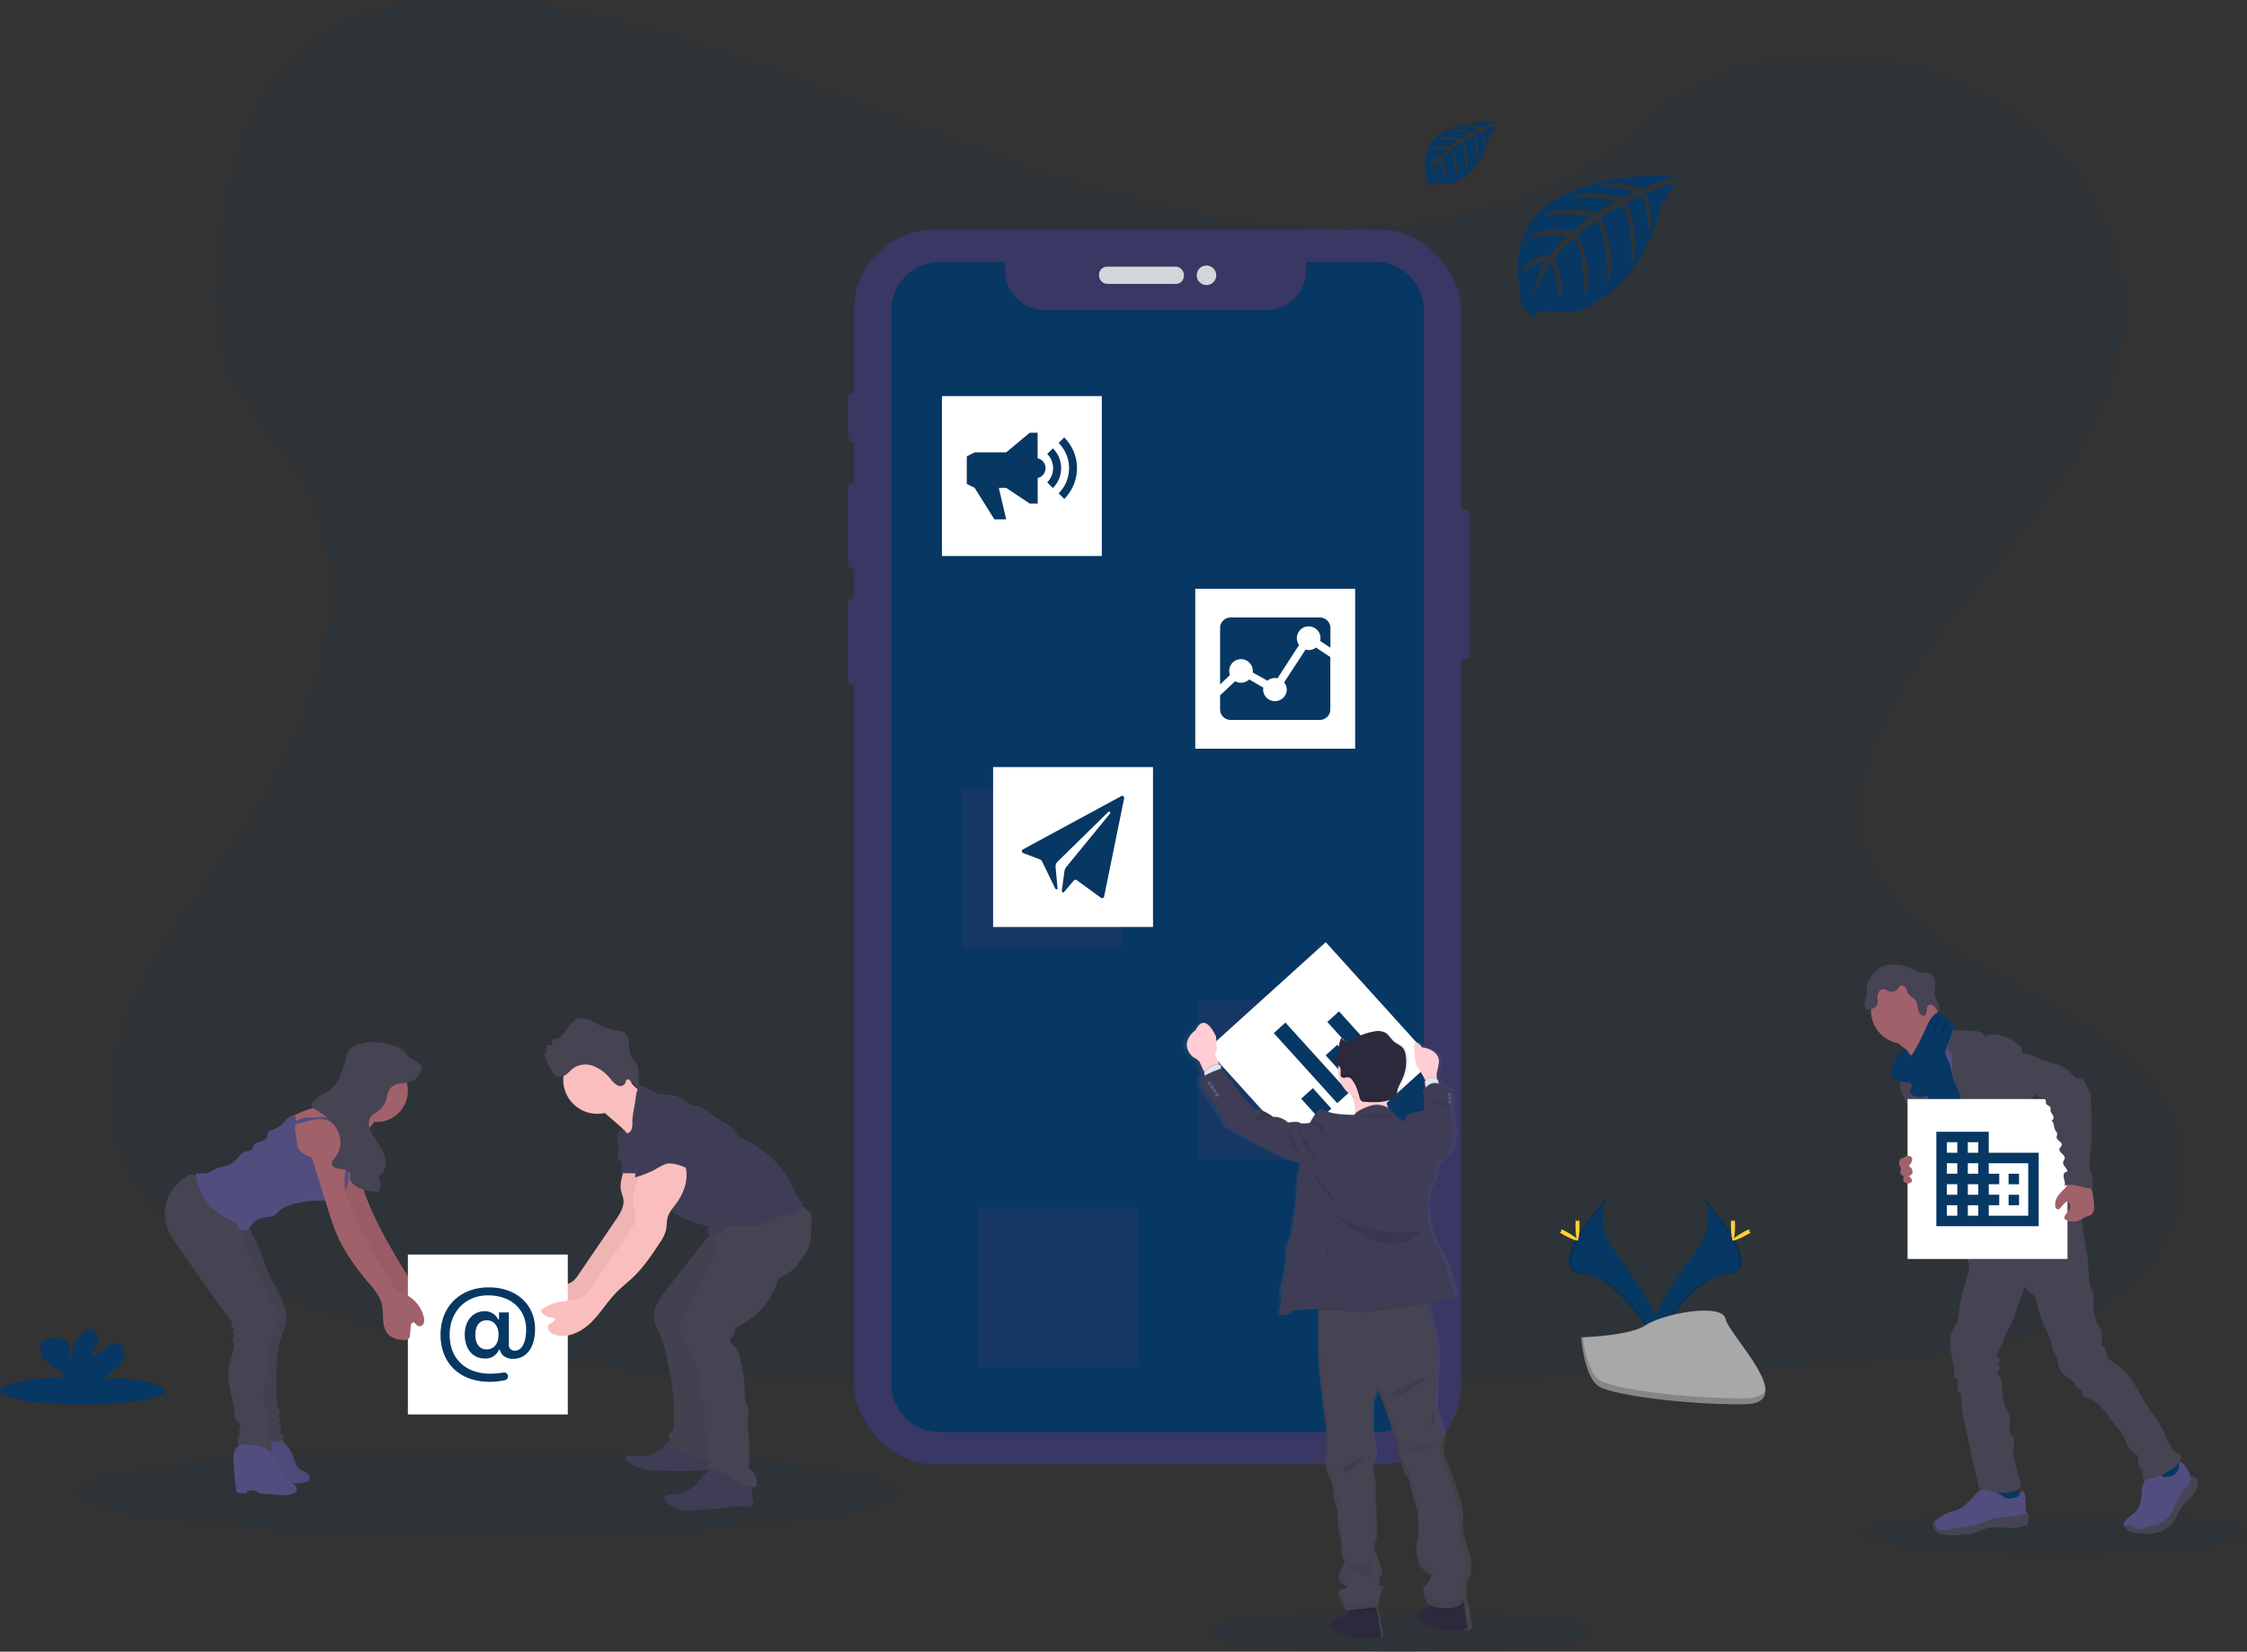 <svg height="805.97" width="1096.46" xmlns="http://www.w3.org/2000/svg"><rect width="100%" height="100%" fill="#333333" stroke="none"/><linearGradient id="a" gradientUnits="userSpaceOnUse" x1="699.46" x2="699.46" y1="846.78" y2="546.12"><stop offset="0" stop-color="gray" stop-opacity=".25"/><stop offset=".54" stop-color="gray" stop-opacity=".12"/><stop offset="1" stop-color="gray" stop-opacity=".1"/></linearGradient><path d="M641.82 111.4c-64.72-2.25-126.36-23.14-185.22-46S339.44 17.21 276.23 5.1c-40.59-7.79-87.06-8.89-119.8 12.88-31.5 21-41.68 57.15-47.15 90.72-4.12 25.27-6.54 51.85 4.74 75.5 7.84 16.42 21.74 30.22 31.36 46 33.47 54.72 9.81 122.2-26.45 175.63-17 25.06-36.75 49-49.88 75.66s-19.2 57.25-7.71 84.46c11.38 27 38.51 47.24 67.9 61.5 59.69 28.94 130 37.23 198.61 41.92 151.83 10.39 304.46 5.89 456.69 1.39 56.34-1.67 112.92-3.36 168.34-12.07 30.78-4.84 62.55-12.52 84.89-31 28.37-23.53 35.4-63.38 16.39-92.88-31.88-49.49-120-61.79-142.31-114.9-12.26-29.23.33-61.8 18.16-88.91 38.24-58.17 102.33-109.19 105.7-175.68 2.32-45.66-28.49-91.39-76.13-113-49.93-22.65-119.18-19.8-156 17.69-37.95 38.52-104.61 53.37-161.76 51.39z" fill="#073763" opacity=".1"/><g opacity=".9"><g fill="#3a3768"><rect height="73.02" rx="2.29" width="8.86" x="708.33" y="248.78"/><rect height="24.04" rx="2.29" width="4.97" x="413.89" y="191.58"/><rect height="41.84" rx="2.29" width="5.6" x="413.71" y="235.59"/><rect height="42.2" rx="2.29" width="5.33" x="413.8" y="292.07"/><rect height="602.39" rx="38.99" width="296.4" x="416.71" y="112.14"/></g><rect fill="#e6e8ec" height="8.4" rx="3.87" width="41.39" x="536.31" y="130.12"/><circle cx="588.73" cy="134.33" fill="#e6e8ec" r="4.77"/></g><ellipse cx="238.04" cy="728.39" fill="#073763" opacity=".1" rx="199.97" ry="20.38"/><ellipse cx="682.68" cy="796.42" fill="#073763" opacity=".1" rx="93.68" ry="9.55"/><ellipse cx="1002.78" cy="748.3" fill="#073763" opacity=".1" rx="93.68" ry="9.55"/><path d="M671.23 127.82h-33.9v4.09a19.38 19.38 0 01-19.38 19.38H509.77a19.38 19.38 0 01-19.38-19.38v-4.09h-31.84a23.53 23.53 0 00-23.53 23.54v523.93a23.53 23.53 0 0023.53 23.54h212.68a23.54 23.54 0 0023.54-23.54V151.36a23.54 23.54 0 00-23.54-23.54zm144.49-42.11s-84.2-5.08-74.27 53.92c0 0-2 10.43 7.48 15.16 0 0 .15-4.37 8.63-2.89a38.44 38.44 0 009.15.44 19 19 0 0011.19-4.61s23.66-9.78 32.87-48.46c0 0 6.81-8.44 6.54-10.61l-14.21 6.07s4.85 10.25 1 18.77c0 0-.46-18.4-3.19-18-.56.08-7.39 3.55-7.39 3.55s8.36 17.85 2 30.83c0 0 2.39-22-4.66-29.54l-10 5.84s9.76 18.44 3.15 33.49c0 0 1.69-23.08-5.25-32.07l-9.06 7.07s9.17 18.17 3.58 30.65c0 0-.74-26.86-5.55-28.89 0 0-7.93 7-9.14 9.86 0 0 6.28 13.2 2.39 20.16 0 0-2.39-17.9-4.35-18 0 0-7.9 11.86-8.72 20 0 0 .34-12.09 6.8-21.12 0 0-7.63 1.31-12.09 6.26 0 0 1.23-8.38 14-9.12 0 0 6.53-9 8.28-9.54 0 0-12.75-1.07-20.48 2.36 0 0 6.8-7.91 22.82-4.31l8.94-7.31s-16.78-2.29-23.9.24c0 0 8.2-7 26.32-1.9l9.74-5.82s-14.31-3.09-22.84-2c0 0 9-4.85 25.69.41l7-3.13s-10.49-2.06-13.56-2.39-3.23-1.17-3.23-1.17a36.35 36.35 0 0119.83 2.26s14.74-5.53 14.49-6.46zm-86.36-26.24s-38-2.29-33.56 24.37c0 0-.89 4.71 3.38 6.85 0 0 .07-2 3.9-1.31a17.51 17.51 0 004.13.2 8.62 8.62 0 005.06-2.08s10.69-4.42 14.85-21.9c0 0 3.08-3.81 3-4.79l-6.42 2.74s2.19 4.63.46 8.48c0 0-.2-8.31-1.44-8.12-.25 0-3.33 1.61-3.33 1.61s3.77 8.06.92 13.93c0 0 1.08-9.94-2.1-13.35l-4.52 2.64s4.41 8.33 1.42 15.13c0 0 .77-10.43-2.37-14.49l-4.1 3.2s4.15 8.21 1.62 13.85c0 0-.33-12.14-2.5-13.06 0 0-3.59 3.16-4.13 4.46 0 0 2.83 6 1.07 9.11 0 0-1.08-8.09-2-8.13 0 0-3.57 5.36-3.94 9a19.46 19.46 0 013.07-9.54 10.71 10.71 0 00-5.46 2.83s.55-3.79 6.34-4.12c0 0 2.95-4.07 3.74-4.32 0 0-5.76-.48-9.25 1.07 0 0 3.07-3.57 10.31-2l4-3.3s-7.58-1-10.8.11c0 0 3.71-3.16 11.89-.86l4.4-2.63s-6.46-1.39-10.31-.89c0 0 4.06-2.19 11.6.18l3.15-1.41s-4.73-.93-6.12-1.08-1.46-.53-1.46-.53a16.36 16.36 0 018.89 1s6.72-2.43 6.61-2.85z" fill="#073763"/><ellipse cx="40.21" cy="678.57" fill="#073763" rx="40.21" ry="6.8"/><path d="M56.83 667.44a11.63 11.63 0 003.84-5.78c.49-2.3-.49-5-2.68-5.89-2.46-.95-5.09.76-7.08 2.48s-4.28 3.69-6.89 3.32a10.47 10.47 0 003.21-9.81 4 4 0 00-.9-2c-1.36-1.46-3.84-.83-5.48.32-5.2 3.66-6.65 10.72-6.67 17.08-.53-2.3-.09-4.69-.1-7s-.66-5-2.64-6.22a8 8 0 00-4-.95c-2.34-.08-4.94.15-6.54 1.86-2 2.12-1.47 5.69.26 8s4.35 3.8 6.76 5.42a14.92 14.92 0 014.84 4.61 4.41 4.41 0 01.36.82h14.65a40.77 40.77 0 009.06-6.26zm773.74-83.92s8.65 11.32-4 28.4-23.07 31.5-18.85 42.15c0 0 19.08-31.72 34.61-32.17s5.32-19.3-11.76-38.38z" fill="#073763"/><path d="M830.57 583.52a14.25 14.25 0 011.77 3.55c15.15 17.8 23.22 34.42 8.65 34.83-13.56.39-29.84 24.65-33.73 30.77a11.46 11.46 0 00.46 1.4s19.08-31.72 34.61-32.17 5.32-19.3-11.76-38.38z" opacity=".1"/><path d="M846.65 597.98c0 4-.45 7.21-1 7.21s-1-3.23-1-7.21.56-2.1 1.11-2.1.89-1.9.89 2.1z" fill="#ffd037"/><path d="M852.17 602.7c-3.5 1.9-6.54 3.06-6.81 2.57s2.36-2.42 5.86-4.33 2.11-.51 2.38 0 2.07-.15-1.43 1.76z" fill="#ffd037"/><path d="M784.87 583.52s-8.65 11.32 4 28.4 23.07 31.5 18.86 42.15c0 0-19.08-31.72-34.61-32.17s-5.33-19.3 11.75-38.38z" fill="#073763"/><path d="M784.87 583.52a13.85 13.85 0 00-1.77 3.55c-15.15 17.8-23.22 34.42-8.66 34.83 13.57.39 29.84 24.65 33.74 30.77a13.48 13.48 0 01-.46 1.4s-19.08-31.72-34.61-32.17-5.32-19.3 11.76-38.38z" opacity=".1"/><path d="M768.78 597.98c0 4 .45 7.21 1 7.21s1-3.23 1-7.21-.56-2.1-1.11-2.1-.89-1.9-.89 2.1z" fill="#ffd037"/><path d="M763.23 602.7c3.49 1.9 6.54 3.06 6.8 2.57s-2.35-2.42-5.85-4.33-2.12-.51-2.38 0-2.03-.15 1.43 1.76z" fill="#ffd037"/><path d="M771.54 652.59s24.19-.75 31.48-5.94 37.21-11.39 39-3.06 36.35 41.41 9 41.63-63.46-4.26-70.73-8.69-8.75-23.94-8.75-23.94z" fill="#a8a8a8"/><path d="M851.57 682.32c-27.31.22-63.46-4.26-70.73-8.69-5.55-3.37-7.75-15.48-8.49-21.07h-.81s1.53 19.51 8.81 23.94 43.42 8.91 70.73 8.69c7.88-.07 10.61-2.87 10.46-7-1.1 2.51-4.1 4.08-9.97 4.13z" opacity=".2"/><path d="M584.53 487.87h78.03v78.03h-78.03zm-115-103h78.03v78.03h-78.03zm7.5 204.24h78.03v78.03h-78.03z" fill="#3a3768" opacity=".3"/><path d="M459.62 193.28h78.03v78.03h-78.03z" fill="#fff"/><path d="M513.78 218.77l-2.77 2.76a9.77 9.77 0 010 13.83l2.77 2.78a13.7 13.7 0 000-19.37z" fill="#073763"/><path d="M519.32 213.44l-2.73 2.73a17.38 17.38 0 010 24.56l2.73 2.73a21.22 21.22 0 000-30zm-13 10.22v-12.5h-3.85l-11.52 9.6h-15.36l-3.84 1.92v13.45l3.84 1.92 9.64 15.37h5.76l-3.6-15.37h3.6l11.52 7.69h3.85v-12.5a4.91 4.91 0 000-9.58z" fill="#073763"/><path d="M589.06 512.091l57.86-52.354 52.354 57.86-57.86 52.354z" fill="#fff"/><path d="M621.57 504.12l5.66-5.14 31 34.17-5.7 5.16zm13.37 32l5.7-5.15 9 10-5.7 5.15zm11.94-21.16l5.7-5.16 14.17 15.67-5.69 5.15zm.81-16.28l5.7-5.16 21.91 24.21-5.7 5.16z" fill="#073763"/><path d="M583.24 287.31h78.03v78.03h-78.03z" fill="#fff"/><path d="M637.07 316.98l-10.47 16a5.7 5.7 0 011.3 3.64 5.77 5.77 0 01-11.53 0 6.36 6.36 0 01.1-1.07l-6.92-4a5.79 5.79 0 01-6.83.86l-7.36 6.89v6.87a5.14 5.14 0 005.13 5.13h43.54a5.15 5.15 0 005.13-5.13v-25.52l-7-4.67a5.7 5.7 0 01-3.53 1.22 5.87 5.87 0 01-1.52-.21z" fill="#073763"/><path d="M605.56 321.64a5.76 5.76 0 015.77 5.76c0 .25 0 .51-.05.75l7.22 4a5.67 5.67 0 013.65-1.3 5.54 5.54 0 011.24.14l10.5-16.26a5.76 5.76 0 1110.46-3.34 6 6 0 01-.16 1.36l5 3.31v-9.62a5.14 5.14 0 00-5.13-5.12h-43.57a5.13 5.13 0 00-5.13 5.12v27.54l4.8-4.6a5.82 5.82 0 01-.36-2 5.76 5.76 0 015.76-5.74z" fill="#073763"/><path d="M484.6 374.31h78.03v78.03H484.6z" fill="#fff"/><path d="M547.16 388.47l-48 26a1 1 0 00.07 1.79l8.19 3.09a2 2 0 011.08 1l6.36 13.1c.12.58 1.19.74 1.2.15l-1-10.83a3.85 3.85 0 01.88-2.19l24.88-24.38a.62.62 0 01.55-.16.57.57 0 01.31.91l-21.45 26.22a4.79 4.79 0 00-.84 2.16l-1.28 9.35c.1.82.74 1.13 1.26.4l4.62-5.43a1 1 0 011.36-.22l11.91 8.68a1 1 0 001.51-.59l9.77-48a1 1 0 00-1.4-1.08zm424.68 344.12c4.54.59 9.25 1 13.6-.46.67-.21 1.44-.67 1.35-1.36a1.6 1.6 0 00-.31-.66 42.41 42.41 0 01-4.13-7.83.64.64 0 00-.25-.35.61.61 0 00-.44 0c-2 .52-3.74 1.82-5.74 2.37a8.2 8.2 0 01-3.12.24c-.9-.1-2.14-.85-2.95-.76.5 2.97 1.64 5.78 1.99 8.81zm85.93-7.61c3-2 6.1-4.22 7.87-7.39a1.21 1.21 0 00.21-.63 1.3 1.3 0 00-.25-.62 25.62 25.62 0 00-6.39-6.9 18.89 18.89 0 00-3.57 3.29c-.75.79-2.83 2.09-2.85 3.27 0 .71.79 1.48 1.16 2 .5.74 1 1.5 1.43 2.26.23.46 2.61 4.6 2.39 4.72z" fill="#073763"/><path d="M989.64 741.77a3 3 0 01-.54 2 2.67 2.67 0 01-1.15.67c-6.36 2.27-13.68-.57-20 1.68-1.31.46-2.54 1.12-3.85 1.56a20.85 20.85 0 01-4.77.85c-2.25.22-4.5.35-6.75.41a16.33 16.33 0 01-5.08-.44 6.15 6.15 0 01-3.9-3.09 3 3 0 01-.19-2.2 2.49 2.49 0 01.41-.71 6.09 6.09 0 011.5-1.21l2.34-1.51a15.63 15.63 0 013.54-1.88c.92-.3 1.91-.43 2.84-.7 3.29-1 5.79-3.57 8.12-6.07l3.18-3.39a3.11 3.11 0 011.1-.88 3 3 0 011.36-.14 18.37 18.37 0 018.67 2.92 12.51 12.51 0 002.14 1.26 7.64 7.64 0 006-.75c.82-.43.64-.7 1-1.47s1.18-1.27 1.9-.56a2.09 2.09 0 01.45.86c.7 2.27.43 4.7.43 7.07a3.14 3.14 0 00.14 1.1 6.69 6.69 0 00.62 1 1.58 1.58 0 01.13.26 6.94 6.94 0 01.36 3.36z" fill="#514e7f"/><path d="M989.64 741.77a3 3 0 01-.54 2 2.67 2.67 0 01-1.15.67c-6.36 2.27-13.68-.57-20 1.68-1.31.46-2.54 1.12-3.85 1.56a20.85 20.85 0 01-4.77.85c-2.25.22-4.5.35-6.75.41a16.33 16.33 0 01-5.08-.44 6.15 6.15 0 01-3.9-3.09 3 3 0 01-.19-2.2 2.49 2.49 0 01.41-.71c.38.78.65 1.8.88 2.17a4.44 4.44 0 003 2.15 7.61 7.61 0 002.71-.35c5.76-1.43 11.88-1.45 17.4-3.61a41.57 41.57 0 015.7-2.19 45.28 45.28 0 016.16-.5c3.25-.26 6.39-1.24 9.6-1.75a6.94 6.94 0 01.37 3.35z" fill="#464353"/><path d="M1072.29 724.59c-.3 2.41-1.83 4.49-3.51 6.25a40.07 40.07 0 00-4.9 5.37c-1.66 2.52-2.39 5.63-4.53 7.76a12.27 12.27 0 01-2.72 2 18.8 18.8 0 01-3.53 1.62c-3.19 1-6.63.79-10 .55a8.89 8.89 0 01-3.16-.62 9.18 9.18 0 01-1.34-.81 6.36 6.36 0 01-2-2.07 2.08 2.08 0 01-.19-1.49 3.4 3.4 0 011-1.46 22.6 22.6 0 012.41-2.17 14.31 14.31 0 003.14-2.76 9 9 0 001.21-2.76 24.73 24.73 0 00.88-5.25 16.54 16.54 0 01.37-3.51c.51-1.8 1.85-3.43 1.69-5.3a1.36 1.36 0 01.07-.8 1.25 1.25 0 01.63-.39 11.4 11.4 0 013.28-.75 3.78 3.78 0 013 1.19c.47.56.77 1.34 1.46 1.59a2.42 2.42 0 001 0c1.68-.17 3.47-.38 4.76-1.47a6 6 0 002-4.37c0-.62-.28-1.27.67-1.4.73-.1 1.3.66 1.67 1.16a16.32 16.32 0 013.21 5.85 1.62 1.62 0 01.61-.12 2.61 2.61 0 012.18 1.12 4.32 4.32 0 01.64 3.04z" fill="#514e7f"/><path d="M1072.29 724.59c-.3 2.41-1.83 4.49-3.51 6.25a40.07 40.07 0 00-4.9 5.37c-1.66 2.52-2.39 5.63-4.53 7.76a12.27 12.27 0 01-2.72 2 18.8 18.8 0 01-3.53 1.62c-3.19 1-6.63.79-10 .55a8.89 8.89 0 01-3.16-.62 9.18 9.18 0 01-1.34-.81 6.36 6.36 0 01-2-2.07 4.87 4.87 0 012.06-.49c1.49.08 2.57 1.48 4 1.91 2 .61 4-.82 6.09-1.31 1.34-.31 2.76-.22 4.07-.65a10.05 10.05 0 003-1.82 15.23 15.23 0 003.21-3.1 19.76 19.76 0 001.89-3.76 53.71 53.71 0 013.81-7.29 4.84 4.84 0 01.78-1c.31-.29.7-.5 1-.76 1.37-1 1.94-2.77 2.42-4.41a7.38 7.38 0 01.54-1.47 2.61 2.61 0 012.18 1.12 4.32 4.32 0 01.64 2.98z" fill="#464353"/><path d="M928.63 510.98a14.52 14.52 0 014.08 4.77c1 1.88 6.49 16.48 6.17 18.57 1.8-1.82 8.94-2.12 10.73-3.93.76-.76 4.87-4.56 5.48-5.44s5.19-2.77 5.69-3.67c1.87-3.35-13.26-16-11.33-19.36a.82.82 0 00.16-.52.8.8 0 00-.25-.4 24.08 24.08 0 00-4.38-3 7 7 0 01-3.34-4 14.37 14.37 0 00-3.87 2.62q-4.15 3.55-8.18 7.28c-1.06 1-3.08 2.27-3.57 3.66s1.6 2.6 2.61 3.42z" fill="#a1616a"/><path d="M953.12 505.59a43.84 43.84 0 00-6.48 5.3c-1.88 1.85-3.66 4-4.13 6.61-.19 1-.16 2.06-.32 3.09-.67 4.48-4.56 7.77-6.27 12a20.52 20.52 0 00-1.1 4 47.15 47.15 0 00-.78 7.86c0 2.56 2.46 4.32 3.38 6.71a40.7 40.7 0 011.63 7.27 88.58 88.58 0 004.09 13.5c3.38 9.33 14.33 35.13 17.71 44.47 10.35-2.6 37.91-8.57 47.07-14 3.06-1.82-21.2-22.38-17.93-23.8a1.65 1.65 0 00.91-.69 1.58 1.58 0 000-1c-3.26-14.29-13.49-26-18.12-40-1.61-4.83-4.5-8.95-6.7-13.55-2-4.16-3.05-8.75-5.42-12.7a8.49 8.49 0 00-1.73-2.17 10.61 10.61 0 00-1.92-1.15c-1.31-.7-2.57-1.09-3.89-1.75z" fill="#514e7f"/><circle cx="929.18" cy="493.15" fill="#a1616a" r="16.2"/><path d="M945.66 500.76a5.43 5.43 0 016.09-.87 3 3 0 011.81 2.92l8 .12a16.74 16.74 0 013.81.35 5.54 5.54 0 013.18 2c.1.13.21.28.37.31a.64.64 0 00.37-.13 7.05 7.05 0 014-.72c4.34.28 8.36 2.46 11.76 5.17a3.81 3.81 0 011.4 1.71c.28.91 0 2.08.66 2.7 0 7.55 2.59 14.58 4.32 21.93.3 1.31 1.56 2.46 2.43 3.49a14 14 0 012.6 3.88c1.46 3.81-.56 8.28.87 12.11a19.5 19.5 0 002.76 4.35 11.21 11.21 0 012.35 5.62c.06.92-.06 1.84 0 2.77a16.88 16.88 0 00.66 3.64c.58 2.21 1.2 4.42 1.84 6.62 1 3.56 2.4 7.41 5.59 9.31-7.71 1.31-15.83 2.58-23.18-.09a12 12 0 01-2.89-1.45c-2.65-1.89-3.93-5.13-5.07-8.18-1.28-3.43-2.58-6.91-2.84-10.56a12.08 12.08 0 00-.48-3.45c-.75-2-2.73-3.19-4.55-4.29a21.89 21.89 0 01-5.47-4.26 8.5 8.5 0 01-2.22-6.4c.14-1.13.58-2.22.63-3.36a2.69 2.69 0 00-1.56-2.77c-5.61-1.7-8.29-8.34-9.54-14.07a44.89 44.89 0 01-.72-9l-.07-5.79a7.68 7.68 0 01-2.52-5.54 6.22 6.22 0 000-1.83 5.13 5.13 0 00-1.28-2 16.9 16.9 0 01-3.11-4.24zm-17.26 18.53c-.18 1.81.23 3.66-.18 5.44-.16.68-.43 1.33-.63 2a11.8 11.8 0 00.75 7.62 42.35 42.35 0 003.89 6.75 10.28 10.28 0 011.25 2.33 12.07 12.07 0 01.48 2.67 81.32 81.32 0 001.91 10.74c.76 3.08 1.75 6.19 3.78 8.63a2.62 2.62 0 001.56 1.06 2.82 2.82 0 001.33-.28l4.14-1.57a2.89 2.89 0 001-.52 2.51 2.51 0 00.58-1.62c.29-3.34-.71-6.65-1.82-9.81-3.36-9.54-7.82-18.73-10-28.6-.61-2.76-.93-7-2.94-9.15-.83-.9-.55-.52-1.54 0a12.54 12.54 0 00-1.45.77 4.75 4.75 0 00-2.11 3.54z" fill="#464353"/><path d="M940.88 537.39q1.65 8.73 3.37 17.47l16.08-4.22c.13-1.68-.77-3.24-1.39-4.81-1.47-3.68-1.5-7.77-2.69-11.55-.9-2.88-2.46-5.53-3.3-8.43-.49-1.68-.73-3.44-1.21-5.13a39.19 39.19 0 00-1.89-4.89 31.16 31.16 0 00-3.51-6.51c-2.06.77-4.25 1.66-5.42 3.51a7.46 7.46 0 00-1 3.46c-.28 3.62 1 7.25.59 10.83a32 32 0 00.37 10.27z" fill="#073763"/><path d="M960.6 614.98c.9 3.44-.41 7-1.47 10.42a80.92 80.92 0 00-3.28 15.69 13 13 0 01-.81 4 37.42 37.42 0 01-1.95 3.2c-1.62 2.86-1.58 6.36-1.23 9.63.23 2.16.58 4.31 1 6.44.53 2.59 1.18 5.31.42 7.84 1.27-.28 2.14 1.36 2.09 2.67s-.51 2.71.11 3.86c1.58.57 1.6 2.74 1.55 4.41a37.19 37.19 0 001.09 8.64q3.58 17.19 7.6 34.29c5.79 1.8 12.55 3.67 18.07 1.18a3.55 3.55 0 002.29-2.3 4.14 4.14 0 00-.22-1.77l-2.62-9.52a17.53 17.53 0 01-.94-7c.26-1.77 1-3.67.16-5.22-.3-.53-.76-1-1.1-1.46-1.38-2-.66-4.69-.54-7.13a5.58 5.58 0 00-.12-1.63 8.56 8.56 0 00-.77-1.79 27.33 27.33 0 01-3-13.6 3.34 3.34 0 00-.24-1.78 4.08 4.08 0 01-.44-.72 1.93 1.93 0 01.14-1.31 11.38 11.38 0 01-2.11-2 3 3 0 00.5-4.62 1.54 1.54 0 00.74-2.65c-.34-.24-.78-.34-1-.68-.37-.5-.07-1.21.23-1.75l1.6-2.89c1.19-2.14 1.46-4.79 2.74-6.88a51.62 51.62 0 004.22-9.63l4.56-12.7 3.1 2.69a9.71 9.71 0 012.55 2.91 12.28 12.28 0 01.82 3.48c1.14 6.9 5.49 12.88 7.1 19.69a13.27 13.27 0 001.46 4.4 9.52 9.52 0 01.84 1.26 6.64 6.64 0 01.35 2.09 9.74 9.74 0 004.11 7c1.52 1 3.45 1.77 4.25 3.43a6.77 6.77 0 00.7 1.46c.74.89 2.34 1 2.66 2.11.17.63-.16 1.37.2 1.92a1.75 1.75 0 00.75.56l4.47 2.24c5 2.49 7.52 8.2 11.21 12.39a25.73 25.73 0 013.35 4.44c1.59 2.84 2.33 6.41 5 8.24a7.77 7.77 0 011.94 1.44c.85 1.11.54 2.67.61 4.07s1.15 3.06 2.48 2.64a9.65 9.65 0 000 5.17 26.06 26.06 0 0015.8-6.4c1.3-1.14 2.56-2.59 2.57-4.31a1.67 1.67 0 00-.19-.86 2.34 2.34 0 00-1-.76c-4.17-2.26-5.43-7.5-7.52-11.76-1.85-3.75-4.57-7-6.88-10.48-5-7.5-8.34-16.57-15.85-21.53-1.65-1.09-3.57-2.06-4.39-3.86a30.79 30.79 0 01-.88-3.2 2.69 2.69 0 00-2.35-2 14.27 14.27 0 00.54-5 6.22 6.22 0 00-.25-2.15 10.16 10.16 0 00-1.1-2.12 20.55 20.55 0 01-2.83-11c.06-2 .41-4-.19-5.91-.3-1-.82-1.83-1.19-2.76a17.21 17.21 0 01-.86-5.15l-.41-6.59a31.55 31.55 0 00-.85-6.51c-1.39-5.11-2.72-26.52-7.43-28.93s-12.75 14.06-18 14.39a24 24 0 00-6.88 1.32c-3.51 1.32-6.46 3.78-9.33 6.19l-9.72 8.16a35.42 35.42 0 01-6.03 4.35zm-46.63-139.82a12.22 12.22 0 019.43-4.6 22 22 0 0110.42 2.62 13.43 13.43 0 003 1.25c1.72.35 3.62-.12 5.17.7 2.06 1.09 2.45 3.87 2.27 6.19s-.61 4.86.62 6.85a19 19 0 011.19 1.78 5.94 5.94 0 01-.11 3.81 30.6 30.6 0 01-2-2.51c-.72-.79-1.95-1.33-2.83-.74s-.88 1.68-.92 2.65-.3 2.14-1.22 2.46a2 2 0 01-2-.8c-1.57-1.92-.94-5-2.49-6.92-.89-1.1-2.36-1.63-3.18-2.78-.64-.9-.8-2.07-1.36-3s-1.87-1.69-2.75-1a3.74 3.74 0 00-.73 1 4.21 4.21 0 01-5 1.5 8.77 8.77 0 00-2.17-.93 2.67 2.67 0 00-2.47 1.34 5.32 5.32 0 00-.65 2.86c0 1.35.24 2.83-.54 3.93a4.06 4.06 0 01-1.16 1c-1.15.73-2.72 1.22-3.8.39a2.86 2.86 0 01-.85-2.66 21.88 21.88 0 01.81-2.81c.6-2.12-.18-4.51.48-6.51a20.49 20.49 0 012.84-5.07z" fill="#464353"/><path d="M922.65 523.49a2.5 2.5 0 00.15 1.49 2.42 2.42 0 00.81.78 16.78 16.78 0 007.64 2.47 2.3 2.3 0 011 .27 1.89 1.89 0 01.45 2.13 5.67 5.67 0 00-.48 2.26c.2 1.43 1.89 2.08 3.33 2.26a7.72 7.72 0 005.79-1.12 8.93 8.93 0 002.39-3.59c3.93-9 5.31-19 9.29-28a5.69 5.69 0 00.6-1.87 1.86 1.86 0 00-.74-1.73c-.74-.46-1.89-.2-2.39-.91-.25-.37-.22-.86-.44-1.24-.46-.82-1.66-.72-2.49-1.16-.64-.35-1.09-1-1.8-1.19a2.3 2.3 0 00-1.88.81c-2.33 2.18-3.56 5.27-4.86 8.19a97.27 97.27 0 01-7 12.91c.31-.48-1.48-4.13-2.18-4.27-1.22-.25-2.8 1.9-3.46 2.71a17.16 17.16 0 00-3.73 8.8z" fill="#073763"/><path d="M930.83 536.29h78.03v78.03h-78.03z" fill="#fff"/><path d="M970.45 562.49v-10.24h-25.58v46.1h49.95v-35.86zm-15.35 30.73h-5.11v-5.12h5.11zm0-10.24h-5.11v-5.12h5.11zm0-10.24h-5.11v-5.13h5.11zm0-10.25h-5.11v-5.13h5.11zm10.23 30.73h-5.1v-5.12h5.11zm0-10.24h-5.1v-5.12h5.11zm0-10.24h-5.1v-5.13h5.11zm0-10.25h-5.1v-5.13h5.11zm24.38 30.73h-19.26v-5.12h5.11v-5.12h-5.11v-5.12h5.11v-5.13h-5.11v-5.12h19.26zm-4.48-20.48h-5.11v5.13h5.11zm0 10.24h-5.11v5.13h5.11z" fill="#073763"/><path d="M1008.23 579.27a31.53 31.53 0 00-3.7 3.88 7.73 7.73 0 00-1.7 5 2.57 2.57 0 00.48 1.46 1.25 1.25 0 001.39.43 2 2 0 00.68-.61 32 32 0 012.3-2.5c.3-.29.68-.6 1.08-.49a1.14 1.14 0 01.47.31 3.18 3.18 0 011 1.51 3.58 3.58 0 01-1.06 2.91 7.54 7.54 0 00-1.79 2.65 1.13 1.13 0 000 .85 1.39 1.39 0 00.53.46 7.72 7.72 0 006.47.42c1.39-.55 2.59-1.51 4-2a9.61 9.61 0 001.77-.66 3.64 3.64 0 001.57-2.34 10 10 0 00.11-2.89 33 33 0 00-2.41-10.9 1.3 1.3 0 00-.39-.58 1.37 1.37 0 00-.66-.19c-1.75-.18-4.63-1.08-6.32-.43a4.32 4.32 0 00-1.49 1.33c-.39.35-2.33 1.92-2.33 2.38z" fill="#a1616a"/><path d="M1007.63 577.72c0-1.68-2.08-5.71 1.21-6 0-1.78-2.53-2.9-2.07-4.78.16-.64.67-1.15.75-1.79.21-1.83-3.09-2.82-2.55-4.58.2-.67.93-1.08 1.09-1.76.37-1.58-2.46-2.29-2.51-3.91 0-.55.3-1.07.28-1.61 0-.69-.6-1.21-.93-1.8-.85-1.53-.44-3.9-2-4.68 1 .08 1.39-1.45.95-2.39s-1.3-1.75-1.3-2.79a4.43 4.43 0 000-1.15c-.29-1-1.93-1.07-2.2-2.07a10.67 10.67 0 010-1.13c-.1-.78-.9-1.26-1.65-1.49a6.56 6.56 0 01-2.2-.78c-.48-.37-1-1-1.55-.65-.19.11-.29.33-.44.5-.61.71-1.78.4-2.56-.13-2.29-1.55-3.42-4.34-3.92-7.06s-.47-5.53-1.07-8.23a18.85 18.85 0 00-.73-2.46 12.73 12.73 0 01-1.16-2.46c-.12-1.57 3.14-.5 4.38-.34a19.44 19.44 0 013.56.67 37.65 37.65 0 013.63 1.59c5 2.19 10.92 2.46 14.9 6.13 1.31 1.21 2.41 2.79 4.1 3.33a20.93 20.93 0 012.3.6c1.89.89 2.18 3.39 3.21 5.2a11.11 11.11 0 01.85 1.5 5.91 5.91 0 01.27 1.92l.14 4.75c.23 8 .47 15.93-.38 23.84-.28 2.6-.67 5.29.09 7.8.2.68.49 1.33.66 2a13.62 13.62 0 01.26 2.47l.11 3.07a1 1 0 01-.15.71 1 1 0 01-.83.2c-4.29-.38-8.61-2.8-12.66-1.34" fill="#464353"/><path d="M927.89 565.19a1.32 1.32 0 00-.48.4 3.41 3.41 0 000 4.06 1.37 1.37 0 01.24.4 1.18 1.18 0 01-.12.68 2.25 2.25 0 00.31 2.52c.31.26.73.39.93.73.35.58-.14 1.32-.06 2 .1.89 1.15 1.33 2 1.44a2.13 2.13 0 001.95-.52 1.62 1.62 0 000-1.77 4.74 4.74 0 00-1.32-1.32 2 2 0 001.89-1.83 2.84 2.84 0 00-1.14-2.49c-.18-.15-.4-.3-.45-.54s.19-.57.41-.8c1-1 1.77-3.45-.11-4a4.63 4.63 0 00-2 .09c-.48.15-.48.44-.85.64s-.78.1-1.2.31z" fill="#a1616a"/><path d="M947.54 496.12a3.3 3.3 0 00-2.54 1.28 7.31 7.31 0 00-1.06 3.4 29.81 29.81 0 01-4 10.86m11.1-12.8a3.88 3.88 0 00-3.32 2 11.1 11.1 0 00-.84 3.39 18.42 18.42 0 01-3.33 7.11" opacity=".1"/><path d="M305.89 562.57c.58 6.32-4.19 12.44-2.8 18.62.3 1.32.87 2.57 1.08 3.9.57 3.67-1.62 7.15-3.71 10.22l-17.94 26.34a17.07 17.07 0 01-2.57 3.17c-3.44 3-8.58 2.73-13.09 3.64a22.45 22.45 0 00-8.76 3.88.57.57 0 00-.12.79 7.55 7.55 0 006.52 3.06c.47.62 0 1.53-.65 2-1 .67-2.29.84-2.48 2.48a2.68 2.68 0 00.33 1.64 5.07 5.07 0 003.14 2.18c6.21 1.9 12.93-1.43 17.57-6s8-10.27 12.56-14.9c2.53-2.55 5.4-4.75 8-7.23 5.2-4.94 9.23-11 13.13-17a18.87 18.87 0 002.84-5.78c.48-2.06.26-4.23.82-6.27.72-2.66 2.68-4.79 4.3-7 3.19-4.38 5.31-9.75 4.89-15.15s-3.76-10.74-8.86-12.57a7.93 7.93 0 00-5-.31c-2.09.65-3.63 2.38-5.06 4l-3.4 3.94a9.08 9.08 0 00-2 3 3.15 3.15 0 00.7 3.35" fill="#fbbebe"/><path d="M305.89 562.57c.58 6.32-4.19 12.44-2.8 18.62.3 1.32.87 2.57 1.08 3.9.57 3.67-1.62 7.15-3.71 10.22l-17.94 26.34a17.07 17.07 0 01-2.57 3.17c-3.44 3-8.58 2.73-13.09 3.64a22.45 22.45 0 00-8.76 3.88.57.57 0 00-.12.79 7.55 7.55 0 006.52 3.06c.47.62 0 1.53-.65 2-1 .67-2.29.84-2.48 2.48a2.68 2.68 0 00.33 1.64 5.07 5.07 0 003.14 2.18c6.21 1.9 12.93-1.43 17.57-6s8-10.27 12.56-14.9c2.53-2.55 5.4-4.75 8-7.23 5.2-4.94 9.23-11 13.13-17a18.87 18.87 0 002.84-5.78c.48-2.06.26-4.23.82-6.27.72-2.66 2.68-4.79 4.3-7 3.19-4.38 5.31-9.75 4.89-15.15s-3.76-10.74-8.86-12.57a7.93 7.93 0 00-5-.31c-2.09.65-3.63 2.38-5.06 4l-3.4 3.94a9.08 9.08 0 00-2 3 3.15 3.15 0 00.7 3.35" opacity=".05"/><path d="M169.23 589.42c1 3.16 2 6.32 3.21 9.4a79.54 79.54 0 008.31 15.16 109.23 109.23 0 006.87 9c3.06 3.61 6.48 7.24 7.56 11.85.63 2.66.42 5.45.68 8.17s1.15 5.61 3.35 7.24a12.45 12.45 0 005.52 1.82c1.38.22 3.11.29 3.83-.91a3.41 3.41 0 00.38-1.58l.34-4c.07-.86.37-2 1.23-2s1.3 1.11 2 1.62a2.17 2.17 0 003-1 5 5 0 00.08-3.5 16.62 16.62 0 00-8.53-10.57 25.64 25.64 0 01-4.16-2.17 14.15 14.15 0 01-3.27-4.12c-7.56-12.45-15.16-25-20.5-38.51a28.49 28.49 0 01-2.11-7.59 49 49 0 01.33-8 45.79 45.79 0 00-1.32-14.28 11.23 11.23 0 00-1.37-3.47c-2.19-3.34-7.36-3.83-10.62-1.53a10.94 10.94 0 00-4.22 7.72c-.24 2.69 1.32 5.5 2.11 8q3.67 11.62 7.3 23.25z" fill="#a1616a"/><path d="M169.23 589.42c1 3.16 2 6.32 3.21 9.4a79.54 79.54 0 008.31 15.16 109.23 109.23 0 006.87 9c3.06 3.61 6.48 7.24 7.56 11.85.63 2.66.42 5.45.68 8.17s1.15 5.61 3.35 7.24a12.45 12.45 0 005.52 1.82c1.38.22 3.11.29 3.83-.91a3.41 3.41 0 00.38-1.58l.34-4c.07-.86.37-2 1.23-2s1.3 1.11 2 1.62a2.17 2.17 0 003-1 5 5 0 00.08-3.5 16.62 16.62 0 00-8.53-10.57 25.64 25.64 0 01-4.16-2.17 14.15 14.15 0 01-3.27-4.12c-7.56-12.45-15.16-25-20.5-38.51a28.49 28.49 0 01-2.11-7.59 49 49 0 01.33-8 45.79 45.79 0 00-1.32-14.28 11.23 11.23 0 00-1.37-3.47c-2.19-3.34-7.36-3.83-10.62-1.53a10.94 10.94 0 00-4.22 7.72c-.24 2.69 1.32 5.5 2.11 8q3.67 11.62 7.3 23.25z" opacity=".05"/><path d="M320.98 708.16c-3.92 2.39-8.8 2.53-13.36 2-.73-.09-1.6-.15-2.07.42-.68.82.12 2 .95 2.7a19.88 19.88 0 009.18 3.77 62.62 62.62 0 009 .6c8.19.14 16.42.27 24.53-.91a3.25 3.25 0 001.34-.39 2.54 2.54 0 001-1.54 6.13 6.13 0 00-2.14-5.84 18 18 0 00-5.72-3.07l-7.12-2.77c-1.67-.65-4.36-2.38-6.17-2.24-3.36.22-6.59 5.61-9.42 7.27z" fill="#3f3d56"/><path d="M338.87 724.89a17.49 17.49 0 01-11.95 4.46c-1.12 0-2.68.21-2.68 1.33a1.76 1.76 0 00.32.93 11 11 0 006.18 4.84 22 22 0 007.46.47l7.3-.38c1.38-.07 2.77-.14 4.14-.31s2.86-.45 4.29-.67a57.22 57.22 0 0110.63-.5 3.09 3.09 0 002.62-.7c.65-.82.27-2 .06-3-.44-2.11 0-4.33-.41-6.46-.7-3.72-3.9-6.58-7.45-7.93-3.28-1.25-9.1-2.68-12.21-.6-3.34 2.21-5.35 5.85-8.3 8.52z" fill="#3f3d56"/><path d="M324.45 630.43c-3 3.95-6 8.51-5.3 13.39.4 2.63 1.87 4.95 2.95 7.39a52.09 52.09 0 013 10.38c1.11 5.17 2.22 10.35 2.91 15.59a97.36 97.36 0 01.65 17.9c-.09 1.44-.25 3-1.25 4-.4.4-.92.73-1.09 1.27a2.15 2.15 0 00.23 1.5 16.61 16.61 0 008.9 8.19 34.09 34.09 0 0012.1 2.26 3.4 3.4 0 001.62-.21 3.12 3.12 0 001.25-1.43c3-5.7 1.33-12.58 1.38-19 0-5.37 1.3-10.69 1.07-16.06-.19-4.3-1.34-8.5-1.76-12.79-.69-7 .6-14.1 1.89-21.05 1-5.32 2-10.65 3.25-15.92a30.36 30.36 0 013.44-9.24c1.4-2.21 3.3-4.06 4.9-6.14a27.87 27.87 0 005.48-20.37c-.1-.72-10.3 2.58-11.18 3a34.66 34.66 0 00-10 6.41c-2.36 2.24-4.21 5.24-6.28 7.76q-4.38 5.33-8.62 10.72-4.84 6.18-9.54 12.45z" fill="#464353"/><path d="M324.45 630.43c-3 3.95-6 8.51-5.3 13.39.4 2.63 1.87 4.95 2.95 7.39a52.09 52.09 0 013 10.38c1.11 5.17 2.22 10.35 2.91 15.59a97.36 97.36 0 01.65 17.9c-.09 1.44-.25 3-1.25 4-.4.4-.92.73-1.09 1.27a2.15 2.15 0 00.23 1.5 16.61 16.61 0 008.9 8.19 34.09 34.09 0 0012.1 2.26 3.4 3.4 0 001.62-.21 3.12 3.12 0 001.25-1.43c3-5.7 1.33-12.58 1.38-19 0-5.37 1.3-10.69 1.07-16.06-.19-4.3-1.34-8.5-1.76-12.79-.69-7 .6-14.1 1.89-21.05 1-5.32 2-10.65 3.25-15.92a30.36 30.36 0 013.44-9.24c1.4-2.21 3.3-4.06 4.9-6.14a27.87 27.87 0 005.48-20.37c-.1-.72-10.3 2.58-11.18 3a34.66 34.66 0 00-10 6.41c-2.36 2.24-4.21 5.24-6.28 7.76q-4.38 5.33-8.62 10.72-4.84 6.18-9.54 12.45z" opacity=".05"/><path d="M346.11 600.05c.64 3.06 3.61 5.4 3.69 8.53.07 2.5-1.71 4.6-3 6.75a45.27 45.27 0 00-3.06 6.94 105.82 105.82 0 01-9 17.87c-1.71 2.72-3.63 5.67-3.23 8.86a13.08 13.08 0 001.55 4.23l5.14 10.21a29.3 29.3 0 012.62 6.45c.45 1.94.49 4 .75 5.92.81 6.26 3.74 12.56 2 18.63-.15.52-.7 1.15-1.11.79 1.7 3.17 3.07 6.37 2.93 10-.06 1.89-.64 3.85.06 5.61a6.12 6.12 0 01.78 2.14c0 .51-.24 1-.29 1.51-.14 1.44 1.18 2.65 2.56 3.11s2.88.43 4.27.84c2.68.8 4.58 3.1 6.88 4.7a14.45 14.45 0 007.89 2.57 2 2 0 001.16-.23 1.9 1.9 0 00.65-1.41 7.84 7.84 0 00-2.83-6.81 3.15 3.15 0 01-1-1.1 2.67 2.67 0 01-.1-1.23 91.21 91.21 0 00-.3-16.85 26 26 0 01-.26-5.36 21.91 21.91 0 00.43-4.47 22.82 22.82 0 00-1.37-4.27c-.79-2.55-.57-5.29-.65-8a70.12 70.12 0 00-2.26-13.69 10.39 10.39 0 00-2.13-4.94c-1.07-1.12-2.8-2.18-2.39-3.67a4.24 4.24 0 011-1.46 5.86 5.86 0 001.23-4.47 2 2 0 002.3-1.08 36 36 0 0018.08-20.56 6.68 6.68 0 01.81-1.83c.77-1.08 2.12-1.55 3.31-2.15 3.74-1.88 6.32-5.41 8.69-8.86a20.61 20.61 0 003.36-6.43 21.18 21.18 0 00.46-4.64l.21-8a4.59 4.59 0 00-.15-1.57 4 4 0 00-.87-1.28 15.53 15.53 0 00-8.54-4.6c-2.19-.39-4.43-.32-6.65-.5-4.3-.36-8.55-1.69-12.86-1.38-6.76.5-12.78 5.19-16 11.17-1.18 2.14-2.36 3.94-4.76 4.01z" fill="#464353"/><path d="M121.72 722.52a10.89 10.89 0 004.6.55c.11-1.27 1.82-1.55 3.09-1.49a3.55 3.55 0 011.82.4c.32.2.56.5.87.71a3.74 3.74 0 001.8.46l6.62.56c2.95.25 6 .48 8.78-.58a2.87 2.87 0 001.41-.94c.75-1.07 0-2.61-1-3.39s-2.37-1.14-3.41-1.94c-2.3-1.75-2.61-5-3.83-7.64a22.05 22.05 0 00-3.16-4.59 17.57 17.57 0 00-3.13-3.2c-2.65-1.92-5.71-1.88-8.82-2.15-2.2-.2-4.27-.33-5.85 1.62-1.95 2.42-1.17 7.3-1.05 10.19a72.94 72.94 0 001.26 11.43z" fill="#514e7f"/><path d="M121.72 722.52a10.89 10.89 0 004.6.55c.11-1.27 1.82-1.55 3.09-1.49a3.55 3.55 0 011.82.4c.32.2.56.5.87.71a3.74 3.74 0 001.8.46l6.62.56c2.95.25 6 .48 8.78-.58a2.87 2.87 0 001.41-.94c.75-1.07 0-2.61-1-3.39s-2.37-1.14-3.41-1.94c-2.3-1.75-2.61-5-3.83-7.64a22.05 22.05 0 00-3.16-4.59 17.57 17.57 0 00-3.13-3.2c-2.65-1.92-5.71-1.88-8.82-2.15-2.2-.2-4.27-.33-5.85 1.62-1.95 2.42-1.17 7.3-1.05 10.19a72.94 72.94 0 001.26 11.43z" opacity=".05"/><path d="M124.4 593.84c-2 .65-2.9 3.17-2.53 5.27s1.63 3.9 2.67 5.75c2.94 5.27 4.22 11.3 6.69 16.8 1.85 4.11 4.35 7.91 6.18 12s3 8.77 1.85 13.14c-.54 2.13-1.58 4.09-2.28 6.17a35 35 0 00-1.34 7 132.68 132.68 0 00-.48 24.16 7.34 7.34 0 00.61 2.86c.41.8 1.13 1.64.78 2.47-.14.33-.44.57-.59.9-.42.92.43 1.88 1.2 2.53a2.07 2.07 0 01-1.3 1 3.07 3.07 0 011.31 3.42c-.69.1-.73 1.15-.29 1.7s1.11.9 1.42 1.52a2.13 2.13 0 01-1.17 2.68 5.48 5.48 0 01-3.19.24 34.58 34.58 0 01-5.34-1.17 4.8 4.8 0 01-1.64-.75 4.87 4.87 0 01-1.47-3.24 58.55 58.55 0 01-.37-10c.29-16.16 0-32.34-.7-48.49-.29-6.5-2.24-12.84-4.76-18.84a96.67 96.67 0 00-4.64-9c-3.62-6.66-6.84-14-6-21.55.09-.81.39-1.79 1.19-1.92a1.73 1.73 0 01.92.15 42.53 42.53 0 014.85 2.68 18.38 18.38 0 008.42 2.52z" fill="#464353"/><path d="M124.4 593.84c-2 .65-2.9 3.17-2.53 5.27s1.63 3.9 2.67 5.75c2.94 5.27 4.22 11.3 6.69 16.8 1.85 4.11 4.35 7.91 6.18 12s3 8.77 1.85 13.14c-.54 2.13-1.58 4.09-2.28 6.17a35 35 0 00-1.34 7 132.68 132.68 0 00-.48 24.16 7.34 7.34 0 00.61 2.86c.41.8 1.13 1.64.78 2.47-.14.33-.44.57-.59.9-.42.92.43 1.88 1.2 2.53a2.07 2.07 0 01-1.3 1 3.07 3.07 0 011.31 3.42c-.69.1-.73 1.15-.29 1.7s1.11.9 1.42 1.52a2.13 2.13 0 01-1.17 2.68 5.48 5.48 0 01-3.19.24 34.58 34.58 0 01-5.34-1.17 4.8 4.8 0 01-1.64-.75 4.87 4.87 0 01-1.47-3.24 58.55 58.55 0 01-.37-10c.29-16.16 0-32.34-.7-48.49-.29-6.5-2.24-12.84-4.76-18.84a96.67 96.67 0 00-4.64-9c-3.62-6.66-6.84-14-6-21.55.09-.81.39-1.79 1.19-1.92a1.73 1.73 0 01.92.15 42.53 42.53 0 014.85 2.68 18.38 18.38 0 008.42 2.52z" opacity=".05"/><path d="M97.08 574.19a7.11 7.11 0 00-3.52-1.11 7.14 7.14 0 00-3.83 1.9 40.17 40.17 0 00-3.8 3.34 20.33 20.33 0 00-4.54 20.11c1.21 3.59 3.4 6.76 5.56 9.86l4.4 6.32c6.71 9.64 13.43 19.28 20.46 28.69a1.08 1.08 0 00.76 1c.26.07.57.06.73.27a.78.78 0 01.09.43 6.53 6.53 0 01-.39 2 .93.93 0 00-.08.69c.22.53 1.19.23 1.49.73.21.32 0 .75-.32 1s-.6.59-.55 1 .72.79.69 1.29c0 .28-.24.49-.41.71a1.81 1.81 0 00.22 2.31c.46 4.6-2 8.95-2.53 13.55-.79 7.23 2.48 14.29 2.88 21.55a5.77 5.77 0 00.45 2.38c.68 1.25 2.42 2 2.36 3.43a13.09 13.09 0 01-.49 1.73 13.91 13.91 0 00.26 2.47c0 .83-.7 1.82-1.47 1.5q.87 2.88 1.54 5.81l15.4 1.27a13.83 13.83 0 00-.14-4.16c-.32-1.48-1-2.87-1.34-4.35a5.13 5.13 0 01.61-4.35 1.7 1.7 0 01-1.7-1.4 6.86 6.86 0 010-2.39c.41-4-1.28-8-1.23-12 .05-3.18 1.16-6.23 1.73-9.35 1.2-6.68-.05-13.93 2.92-20 1.8-3.68 4.29-7.76 2.27-11.32-1-1.76-2.75-3-3.89-4.62a18.77 18.77 0 01-2.09-5c-2.38-7.36-6.21-14.15-9.58-21.12a22.23 22.23 0 01-2.06-5.55 28.21 28.21 0 01-.25-5.12 78.48 78.48 0 00-.57-9.2 8.61 8.61 0 00-1.12-3.81 8.53 8.53 0 00-2.4-2.19c-5.05-3.44-11.07-5.43-16.52-8.3z" fill="#464353"/><path d="M115.53 728.16a10.89 10.89 0 004.6.55c.12-1.27 1.82-1.55 3.09-1.49a3.55 3.55 0 011.77.41c.32.2.56.5.88.71a3.68 3.68 0 001.8.46l6.61.56c2.95.25 6 .48 8.79-.58a2.89 2.89 0 001.4-.94c.75-1.07 0-2.61-1-3.39s-2.37-1.14-3.42-1.94c-2.29-1.75-2.61-5-3.83-7.64a22.05 22.05 0 00-3.16-4.59 17.52 17.52 0 00-3.12-3.2c-2.66-1.92-5.71-1.88-8.82-2.15-2.21-.2-4.28-.33-5.85 1.62-2 2.42-1.18 7.3-1.06 10.19a74.3 74.3 0 001.32 11.42z" fill="#514e7f"/><path d="M199.03 612.17h78.03v78.03h-78.03z" fill="#fff"/><path d="M261.1 648.57c0 8.9-4.17 14.5-10.76 14.5-3.37 0-5.94-1.8-6.39-4.47h-.48a7 7 0 01-6.93 4.31c-5.86 0-9.77-4.7-9.77-11.69 0-6.71 3.94-11.38 9.69-11.38a7 7 0 016.57 3.93h.48v-3.34h4.79v15.55a2.78 2.78 0 003 3.1c3.32 0 5.44-4 5.44-10.3 0-10-7.5-16.69-18.57-16.69s-18.75 8-18.75 19.28c0 11.55 7.72 18.93 19.74 18.93a36.21 36.21 0 006.53-.56 1.9 1.9 0 01.8 3.71 33.24 33.24 0 01-7.52.82c-14.61 0-24-9-24-23 0-13.68 9.55-23.07 23.46-23.07 13.4-.08 22.67 8.27 22.67 20.37zm-29.15 2.76c0 4.44 2.08 7.13 5.48 7.13 3.58 0 5.84-2.76 5.84-7.13s-2.26-7.07-5.78-7.07-5.54 2.62-5.54 7.07z" fill="#073763"/><circle cx="183.77" cy="532.28" fill="#a1616a" r="15.25"/><path d="M169.39 536.8c-2.19 1.89-5.32 2-8.19 2.32a51.19 51.19 0 00-17.62 5.1 6.29 6.29 0 00-2 1.4 5.77 5.77 0 00-1 2.18 14.42 14.42 0 00-.58 5.3 15.28 15.28 0 001.47 5 26.84 26.84 0 009.46 10.78 6.87 6.87 0 002.3 1.1c2 .42 3.95-.75 5.92-1.27a9.7 9.7 0 015.47.18c1.66.55 3.41 1.56 5 .89a5.22 5.22 0 002.28-2.59 87.89 87.89 0 004.16-9.11 34.52 34.52 0 011.51-3.54c1.77-3.37 4.83-6 6.35-9.46a2.08 2.08 0 00.14-1.78 2.47 2.47 0 00-1.12-.86 26.73 26.73 0 01-6.09-4.78c-1-1-2.85-3.56-4.29-3.79-1.58-.21-2.07 1.99-3.17 2.93z" fill="#a1616a"/><path d="M169.75 567.79c-1.77.85-3.85.47-5.77.07-4.94-1-9.93-2.08-14.5-4.22a7.76 7.76 0 01-3.56-2.73 8.73 8.73 0 01-1-3.42l-.84-5.67c-.29-2 .22-3.82.26-5.82a1.7 1.7 0 00-.33-1.27 1.37 1.37 0 00-1-.31c-2.29 0-3.67 2.43-5.28 4.06a9.75 9.75 0 01-3.24 2.18c-1.47.6-3.28 1-3.87 2.49-.25.61-.22 1.31-.47 1.92-1 2.44-5.4 1.63-6.51 4-.32.68-.3 1.54-.83 2.08s-1.5.52-2.3.66c-3.18.52-4.73 4.2-7.45 5.93-2.29 1.46-5.24 1.43-7.7 2.57a29.48 29.48 0 01-4 2 18.9 18.9 0 01-4.64.23 1.25 1.25 0 00-.93.3 1.28 1.28 0 00-.15 1 28.07 28.07 0 0017.35 21.73 6.12 6.12 0 011.48.71c1.39 1 1.63 3.27 3.2 4a3.31 3.31 0 003.34-.72 29.05 29.05 0 002.41-2.66 9.6 9.6 0 015.37-2.82c1.89-.3 4-.08 5.53-1.24a17 17 0 001.74-1.86 10.91 10.91 0 014-2.36 40 40 0 0112.5-2.64c4-.23 8.15.14 11.94-1.17a7 7 0 002.66-1.5 8 8 0 001.78-3.09 23.59 23.59 0 00.81-12.43z" fill="#514e7f"/><path d="M150.09 545.32c1.13-.1 2.26 0 3.39 0 1.33 0 2.64-.32 4-.33a9.86 9.86 0 019.3 7.08 1.8 1.8 0 01.06 1 .71.71 0 01-.77.52 16.9 16.9 0 00-1.71-3.43 9.71 9.71 0 00-5.12-3.56 13.29 13.29 0 00-6.3-.23c-.86.16-1.71.39-2.56.63l-4.15 1.12c-.75.2-1.5.41-2.23.68-.56.2-1.53 1-2.08 1-.75 0-.14-.65.19-1.09a5.34 5.34 0 012.66-1.93 22.38 22.38 0 015.32-1.46z" fill="#514e7f"/><path d="M160.37 591.13c1 3.16 2 6.32 3.21 9.4a79.54 79.54 0 008.32 15.16 109.23 109.23 0 006.87 9c3.06 3.61 6.48 7.24 7.56 11.85.63 2.66.42 5.45.68 8.17s1.15 5.61 3.35 7.24a12.45 12.45 0 005.52 1.82c1.38.22 3.11.29 3.83-.91a3.41 3.41 0 00.38-1.58l.33-4c.08-.86.38-2 1.24-2s1.3 1.11 2 1.62a2.17 2.17 0 003-1 5.07 5.07 0 00.08-3.5 16.62 16.62 0 00-8.51-10.58 25.64 25.64 0 01-4.16-2.17 14 14 0 01-3.27-4.12c-7.57-12.45-15.17-25-20.5-38.51a28.49 28.49 0 01-2.11-7.59 49 49 0 01.33-8 45.79 45.79 0 00-1.29-14.3 11.23 11.23 0 00-1.37-3.47c-2.19-3.34-7.36-3.83-10.62-1.53a10.94 10.94 0 00-4.22 7.72c-.24 2.69 1.32 5.5 2.11 8q3.62 11.65 7.24 23.28z" fill="#a1616a"/><path d="M205.96 521.5c.12-1.27-1-2.42-2.31-3.23a32.25 32.25 0 01-3.92-2.4c-1.16-1-1.79-2.31-2.95-3.31a13 13 0 00-4.4-2.19 33.4 33.4 0 00-10.52-1.89 18.53 18.53 0 00-10.07 2.66 6 6 0 00-1.71 1.59 7 7 0 00-.83 2.53 50 50 0 01-2.63 8c-1.13 2.88-2.34 5.86-5 8.08-2.85 2.38-7.22 3.75-9.1 6.62a2.15 2.15 0 00-.41 1.85c.27.72 1.14 1.21 1.93 1.67 4.63 2.66 8.62 6.1 10.68 10.22a11.85 11.85 0 01-.94 12.75c-1.07 1.4-2.55 3.06-1.5 4.47 1.59 2.14 7.08.92 8.34 3.18a4.52 4.52 0 01.17 2.34c0 2.37 2.29 4.49 5.07 5.58a28.27 28.27 0 009.12 1.5 7.88 7.88 0 00.23-5.9 2.36 2.36 0 01-.23-1.34 3.22 3.22 0 011-1.29c3.35-3.16 2.64-7.81.63-11.56s-5.13-7.19-6.29-11.14c-.58-2-.59-4.17 1-5.8a20.2 20.2 0 012.87-2.1 10.91 10.91 0 004-5c.93-2.6.79-5.73 3.53-7.45s6.29-1.16 9.18-2.27c2.33-.93 4.88-4.32 5.06-6.17z" fill="#464353"/><circle cx="291.47" cy="526.89" fill="#fbbebe" r="16.63"/><path d="M306.44 526.19a21.56 21.56 0 0013.8 9.65l-1.25 4.54c-2.16 7.82-4.6 16.1-10.64 21.52a10.06 10.06 0 00-1.69-7.78 29.46 29.46 0 00-5.64-5.9l-9.57-8.33a2.61 2.61 0 01-.72-.8 2.44 2.44 0 010-1.82c1.22-3.8 4.7-6.17 7.52-8.73a26.52 26.52 0 003.79-4.41c1.96-2.7 3.19.03 4.4 2.06z" fill="#fbbebe"/><path d="M308.56 547.7a9 9 0 01-.49 3.67 2.58 2.58 0 01-3 1.54c.35-.79-.57-1.69-1.43-1.59a2.69 2.69 0 00-1.9 1.61 6 6 0 00-.55 3.72c.27 1.58 1.18 3.09.94 4.67-.19 1.31-1.16 2.62-.64 3.85a6.18 6.18 0 001.24 1.48 4.2 4.2 0 01-.45 5.76l13 .25c-.48 2.17.5 4.39 1.61 6.31a39.73 39.73 0 0029.62 19.34 2.58 2.58 0 00-.62 3.94c1.06 1.05 2.84.92 4.16.24a31.58 31.58 0 003.57-2.67 10.91 10.91 0 017.32-2c1.63.15 3.2.67 4.83.76 4.8.26 8.93-3.2 13.52-4.61 3.37-1 7.18-1 10-3.14 1.22-.9 2.22-2.38 1.86-3.86a6.29 6.29 0 00-1.4-2.26c-1.63-2.11-2.58-4.64-3.75-7a41.79 41.79 0 00-9.37-12.54 82.71 82.71 0 00-9.28-7.05 15.71 15.71 0 00-2.52-1.51 25.81 25.81 0 01-3.44-1.4c-1.53-1-2.4-2.65-3.57-4-2.57-3-6.52-4.37-9.69-6.73-2.12-1.58-4-3.66-6.53-4.43-1.23-.37-2.55-.4-3.78-.77-2.8-.85-4.84-3.34-7.59-4.34-2.17-.8-4.57-.59-6.87-.88a16 16 0 01-7.06-2.67 8.49 8.49 0 00-2.28-1.34c-3.47-1-3.75 5.42-4.08 7.66-.52 3.27-1.38 6.62-1.38 9.99z" fill="#3f3d56"/><path d="M311.95 569.41c.58 6.31-4.19 12.43-2.8 18.62.3 1.32.86 2.57 1.07 3.9.58 3.67-1.61 7.14-3.7 10.21l-18 26.34a16 16 0 01-2.56 3.17c-3.44 3.05-8.58 2.73-13.09 3.65a22.41 22.41 0 00-8.77 3.88.57.57 0 00-.11.78 7.52 7.52 0 006.52 3.06c.47.62 0 1.54-.65 2-1 .67-2.29.85-2.48 2.48a2.78 2.78 0 00.32 1.65 5.12 5.12 0 003.15 2.18c6.21 1.9 12.92-1.44 17.57-6s8-10.27 12.56-14.9c2.53-2.56 5.4-4.75 8-7.23 5.19-5 9.23-11 13.13-17a18.92 18.92 0 002.84-5.79c.48-2.05.26-4.23.82-6.26.72-2.67 2.67-4.8 4.3-7 3.19-4.39 5.31-9.75 4.89-15.16s-3.77-10.73-8.86-12.57a7.93 7.93 0 00-5-.3c-2.09.64-3.63 2.37-5.06 4l-3.41 3.94a9.36 9.36 0 00-2 3 3.15 3.15 0 00.7 3.35" fill="#fbbebe"/><path d="M321.03 543.48c-2.36.14-5 .37-6.63 2a9.26 9.26 0 00-1.66 2.62c-1.62 3.29-3.2 6.74-3.31 10.41-.1 2.93.75 5.8 1.2 8.7.37 2.41-.57 4.87-.75 7.31a49.91 49.91 0 009.44-3.63 31.56 31.56 0 015.53-2.87c2.81-.94 7.55.67 10.21 2 .15-1.88-1.26-5.15-1.11-7a7.67 7.67 0 01.42-2.33 13.89 13.89 0 011.41-2.25 9.21 9.21 0 00-.83-10.81c-2.37-2.67-6.09-3.67-9.64-4.09a42.16 42.16 0 00-6.74-.23" fill="#3f3d56"/><path d="M269.56 510.17l-.38-3.13c2.63.67 5.12-1.55 6.8-3.86s3.23-5 5.78-6c3.11-1.17 6.4.7 9.37 2.24a29.33 29.33 0 0010.75 3.56 7.61 7.61 0 011.78.29c1.93.69 2.85 3.11 3.13 5.31s.2 4.54 1.15 6.5c.73 1.48 2 2.59 2.72 4 2 3.93.07 9.31 2.22 13.17l-5.33-4.88c-.49-.45-1.18-.92-1.71-.54s-.46 1-.64 1.47a2.79 2.79 0 01-3.79 1.38 10.39 10.39 0 01-3.39-3.1 20.72 20.72 0 00-8.46-6.41 10.81 10.81 0 00-8.95.53c-2.49 1.41-4.31 4.68-7.36 4.79-4.18.16-5.92-7.62-7.85-10.69a3.79 3.79 0 001.1-4.72c.29-.1 3-.39 3.06.09z" fill="#464353"/><path d="M770.23 840.52c-.81-3.43-1.3-6.43-1.3-6.43a13.32 13.32 0 00-1.49-6.53v-7.84a22.81 22.81 0 011.74-3.61c1.24-2.16 0-10.1 0-10.1s-4.6-11.19-3.49-18.29-9.44-31.53-9.44-31.53a31.15 31.15 0 011-7 5.05 5.05 0 00.13-1.46 1.09 1.09 0 000-.18v.06c-.16-4.68-3.86-13.46-3.86-13.46l.5-16.72s2.36-9.87-1.49-23.11c-1.35-4.62-2.21-8.31-2.76-11.17-.06-.32-.12-.63-.17-.93 7.93-1.21 14-2.22 14-2.22s-4.6-19.25-7.71-22.62-5.59-13.95-5.59-13.95-1.62-13.6 1-17.57 3-10.83 3-10.83 6-4.33 6.71-6.26a31.7 31.7 0 002-8.54c0-2.29-.75-4.33-.5-5.54s-1.74-5.77-.74-7.94a5.81 5.81 0 00.39-2.09.13.13 0 000-.06 29.73 29.73 0 00-.53-5.65 16 16 0 00-5.9-3.16l-.13-.51-.34-1.35a4.56 4.56 0 00-.59-.35v-2.5l.93-4.4c1.84-7.63-8.36-8.77-8.36-8.77a5.38 5.38 0 00-2.89-2.54c-2-.72-.34 11.5.62 12.28.72.58 3 4.42 4 6.3l.18.31a4.06 4.06 0 00-.47.49l.39 2.65.06.41a10.89 10.89 0 00-1.63 2.77s1.87 2.05 1.49 4.34a13.6 13.6 0 00.62 5.29c-.11-.13-1.42-1.55-2.73-1.2s-5 1.44-5 1.44-2.74.48-2.49 1.08-1.86 3.25-1.86 3.25l-7.35-7c-.08-.21-.15-.42-.22-.63a16.8 16.8 0 01-.63-3 16.33 16.33 0 002.34-.75 5.07 5.07 0 002-1.3 7.94 7.94 0 001.18-3.17c.58-2.14 1.83-4.05 2.73-6.08A19.78 19.78 0 00739 562a7.22 7.22 0 00-1.12-3.2c-1.2-1.65-3.38-2.32-5-3.64s-2.6-3.32-4.45-4.31a8.77 8.77 0 00-5.58-.48 29.82 29.82 0 00-10.41 3.78c-1.08.64-2.25 1.37-3.49 1.15a4.71 4.71 0 01-2.51-1.84.49.49 0 010-.11l-.09-.09a13.17 13.17 0 00-1.14 5.5v1.18a2.26 2.26 0 010 .26 1.76 1.76 0 01-.06.39 2.83 2.83 0 01-.68 1 4.43 4.43 0 00-.6.82c0-.1.06-.2.1-.3a4.34 4.34 0 00-.77 2.31 2.3 2.3 0 00.56 1.66 8 8 0 001.19 1 14 14 0 00-.21 2.44 14.22 14.22 0 006.92 12.13l.25.63a17.49 17.49 0 011.33 8c0 .2 0 .39-.09.59l-.26.3s-12.14.12-15-2.47-7.21 6.32-7.21 6.32-4.35.85-5.22 0-6-.12-6-.12a11 11 0 00-7.58-2.76 22.27 22.27 0 00-5.57-3.1l-.14-.05a6.22 6.22 0 00-2.74-.34s-6-4.94-7.7-7.58-10-12.47-10.07-12.52v-.47l-.1-1.43a5.58 5.58 0 01-.74.07c0-.15-.1-.31-.17-.5a27 27 0 00-1.76-4s0-1.8.53-2.25-.22-7.07-.22-7.07-5.38-12.57-10.19-3.19c0 0-9.11 6.07-1.47 13.15 0 0 3 1.47 3.48 2.64.29.76 1.32 2.89 2 4.3l.31.63-.09.07.12 1.18v.46c-1.44.81-2.41 1.62-2.18 2.24a13.16 13.16 0 01.87 3.25s10.57 13.23 11.94 18.89c0 0 28.34 16.84 37.66 18.05l-1.61 8.42a66.59 66.59 0 00-.37 6.86c.12 1.8-1.12 10-1.12 10s-1.62 12-3 13.71-1.12 8.91-1.12 8.91a60.09 60.09 0 01-1.86 10.22c-1.37 4.58-.37 10.23-.37 10.23s-4.73 10.83 6.59 3.49c0 0 5.55-.34 12-.56v3.29c-.08 6.2-.12 14.75.16 21.22.5 11.43 4 34 4 34v11.36a15.89 15.89 0 00-.32 3.25 21.06 21.06 0 003.06 11.38l.87 7.58s2 5 2.08 8a3.93 3.93 0 01-.09.72 5.38 5.38 0 00-.1 1.16c-.11 3.44 2 11.68 2 11.68s.13 8.3 1.37 8.78c1.06.41-1.42 4.79-2.16 6a2 2 0 01-.05-.24c-.09.16-.15.25-.15.25a5.83 5.83 0 00-.39 2.1 3 3 0 001.38 2.92c2.36 1.45 3.63 2.65 1.63 3.13a19.86 19.86 0 00-2.19.46c0-.09-.08-.19-.11-.28A1.34 1.34 0 00705 824a6.15 6.15 0 00.75 2.81 30 30 0 003.36 6.14l1-.11a4.72 4.72 0 01-.56 1 3.87 3.87 0 01-1.4 1.24 4.48 4.48 0 01-1.7.59 4.74 4.74 0 00-3.52 1.71c-1.24 1.6-2 3.79.43 5.71l8.89 3.06s15.29 2 14.48-1.44-1.3-6.43-1.3-6.43a13.57 13.57 0 00-1.25-6.09 6 6 0 00-.54-.9l.54-.06s1.12-7.58 2.61-9c.35-.33.43-.59.34-.79.16-.41-.23-.65-.73-.79l-.11.3a7.5 7.5 0 00-1.48-.16s-.5-4 1.11-5.42a1.53 1.53 0 00.32-1.18 6.8 6.8 0 00-.17-1.62l-.06.1a57.75 57.75 0 00-3.57-9.33s-.12-3.61.87-5.06-.12-19.61-.12-19.61.37-8.78-.75-12.87 1.37-8.91 1.37-8.91v-.32s-.06-.54-.15-1.39v.09c-.25-2.33-.72-6.54-1.07-8.48-.5-2.77.12-16 .12-16l2.24-5.65 4 9.74 4.22 13a11.05 11.05 0 012.15 5.52v.41a6.53 6.53 0 000 .87 7.76 7.76 0 001.29 4.63s1.12 6.14 2.86 7.7 1.74 4.57 1.74 4.57 2.11 8.91 3.11 10.47c.84 1.32.88 4.94.87 6v.33s.29 3.18.28 5.86v1-.07a9.32 9.32 0 01-.26 2.16v-.32a22.26 22.26 0 00-.64 5.55c-.06 3.2.43 7 2.37 9.21 3.36 3.85 5.47 3.37 5.47 3.37s-1.62 4.81-3.61 5.78a1.2 1.2 0 00-.21.13c0-.09 0-.19-.05-.28a2.35 2.35 0 00-.58 1.8 12.88 12.88 0 002.46 7.13 3.94 3.94 0 001.68 1l-.31.19a7 7 0 01-.69.33 3.26 3.26 0 01-1 .26 4.74 4.74 0 00-3.52 1.71c-1.24 1.6-2 3.79.43 5.71l8.89 3.06s15.1 2.04 14.33-1.44z" fill="url(#a)" transform="translate(-51.77 -47.02)"/><path d="M660.06 799.18l-8.61-3.06c-2.37-1.92-1.61-4.11-.41-5.71a4.53 4.53 0 013.4-1.71 4.21 4.21 0 001.65-.59 3.9 3.9 0 001.36-1.24 6.33 6.33 0 001-3.33s9.45-2.76 12 0a7.06 7.06 0 011.15 1.68 14 14 0 011.2 6.09s.48 3 1.26 6.43-14 1.44-14 1.44zm42.11-4.2l-8.6-3.06c-2.38-1.92-1.62-4.11-.42-5.7a4.52 4.52 0 013.41-1.72 3.11 3.11 0 001-.26 5.06 5.06 0 00.66-.33c2.41-1.32 2.35-4.57 2.35-4.57s9.44-2.77 12 0a6.69 6.69 0 01.9 1.23 13.74 13.74 0 011.45 6.54s.48 3 1.26 6.43-14.01 1.44-14.01 1.44z" fill="#2d293d"/><path d="M670.46 783.54a7.06 7.06 0 011.15 1.68l-14.16 1.64a6.33 6.33 0 001-3.33s9.43-2.75 12.01.01zm43.02-3.01v2.65c-2.2 3.63-12.85 2.84-15.94 1a5.06 5.06 0 00.66-.33c2.41-1.32 2.35-4.57 2.35-4.57s9.44-2.77 12 0a6.69 6.69 0 01.93 1.25z" opacity=".1"/><path d="M715.17 769.1a23.62 23.62 0 00-1.69 3.61v9.51c-2.4 4-14.92 2.65-16.6.48s-3.49-7.82-1.57-8.78 3.49-5.78 3.49-5.78-2 .48-5.29-3.37-2.28-12.39-1.68-14.44 0-8.9 0-8.9.12-4.81-.84-6.38-3-10.47-3-10.47 0-3-1.68-4.57-2.77-7.7-2.77-7.7a7.89 7.89 0 01-1.2-5.17c.36-3-2.05-6.26-2.05-6.26l-4.09-13-3.85-9.75-2.16 5.65s-.61 13.24-.12 16 1.2 10.1 1.2 10.1-2.41 4.82-1.32 8.91.72 12.87.72 12.87 1.08 18.17.12 19.62-.84 5-.84 5 4.93 10.59 3.36 12-1.08 5.42-1.08 5.42 3.37 0 1.93 1.44-2.53 9-2.53 9l-14.57 1.84a30.8 30.8 0 01-3.26-6.14c-1.92-4.45.36-4 2.3-4.45s.71-1.68-1.58-3.13-1-4.69-1-4.69 3.49-5.9 2.29-6.38-1.33-8.78-1.33-8.78-2.4-9.87-1.8-12.51-1.93-9-1.93-9l-.84-7.58a20.84 20.84 0 01-2.6-14.34v-11.71s-3.37-22.62-3.86-34c-.3-7.32-.22-17.31-.12-23.55.06-3.49.12-5.81.12-5.81l52-5.41a43.08 43.08 0 00.95 7.72c.53 2.85 1.36 6.55 2.66 11.17 3.73 13.23 1.45 23.1 1.45 23.1l-.48 16.72s4.57 11.19 3.61 15a31.76 31.76 0 00-1 7s10.23 24.43 9.15 31.53 3.38 18.24 3.38 18.24 1.2 8 0 10.12z" fill="#464353"/><path d="M685.45 706.42l15.78-2.11s-8.92 9.14-15.78 2.11z" opacity=".05"/><path d="M698.98 688.85s.55 5.59-2.88 7.7c0 0 6.13-.96 2.88-7.7zm-.97-17.81s-13.22 10.89-18 10 18-10 18-10zm-32.18 40.49s-10 2.29-10.34 6.32 10.34-6.32 10.34-6.32z" opacity=".1"/><path d="M668.04 761.7s-14.19 2.65-10.16 4.46a68.8 68.8 0 0010.65 3.24s4.57.24-.49-7.7zm-13.03 7.28a2.81 2.81 0 01-1.3-2.06l-.14.26s-1.33 3.24 1 4.69c.26.16.51.33.74.49.42-.08.88-.14 1.31-.25 1.9-.44.68-1.65-1.61-3.13zm18.29-.92c.39-.36.37-1.29.14-2.48a6.71 6.71 0 00-.81 3.49 2.67 2.67 0 01.67-1.01zm-2.19-59.86a16.56 16.56 0 00-1 4.42 17.48 17.48 0 011.1-3s.02-.58-.1-1.42zm32.51-6.32a5.72 5.72 0 00.13-1.32c-.18.9-.3 1.74-.39 2.47.08-.38.16-.76.26-1.15zm-32.85 49.1a7.57 7.57 0 00.36-2.67 8.81 8.81 0 00-.69 3.37 3.24 3.24 0 01.33-.7zm2.98 22.68a48.12 48.12 0 00-1.65 7.39l-14.55 1.69a30.14 30.14 0 01-3.26-6.14 10.72 10.72 0 01-.41-1.06c-.87.4-1.22 1.3-.07 4a29.79 29.79 0 003.26 6.13l14.54-1.69s1.09-7.58 2.53-9c.71-.77.26-1.13-.39-1.32zm-19.22-21.61s.12 8.31 1.32 8.79c.61-1.37 1-2.67.47-2.89-1.2-.48-1.32-8.78-1.32-8.78s-2.41-9.87-1.8-12.52-1.93-9-1.93-9l-.84-7.58a20.88 20.88 0 01-2.65-14.32v-11.69s-3.37-22.62-3.85-34.05c-.31-7.32-.22-17.31-.12-23.55v-3h-.41s-.06 2.31-.12 5.81c-.1 6.23-.19 16.23.12 23.55.48 11.43 3.85 34.05 3.85 34.05v11.67a20.81 20.81 0 002.71 14.44l.84 7.58s2.53 6.37 1.92 9 1.81 12.49 1.81 12.49zm42.83 27.44a14 14 0 01-2.3-5.72c-1.49 1.34.22 6.55 1.82 8.61s14.2 3.49 16.61-.49v-2.29c-3.26 3.23-14.53 1.94-16.13-.11zm18.29-13.6a24.05 24.05 0 00-1.68 3.61v1.69c.27-.62.66-1.44 1.2-2.41a7.29 7.29 0 00.53-3zm-17.55 1.9a23.17 23.17 0 001.19-2.86s-2 .48-5.3-3.37c-2.36-2.8-2.49-8.09-2.16-11.55-.6 2.05-1.57 10.59 1.68 14.44 2.13 2.53 3.72 3.18 4.59 3.34zm-6.27-26.68a66.12 66.12 0 01.24 7.13c.08-.47.17-.85.24-1.12.61-2 0-8.9 0-8.9s.12-4.82-.84-6.38-3-10.47-3-10.47 0-3-1.68-4.57-2.77-7.7-2.77-7.7a7.89 7.89 0 01-1.21-5.17c.37-3-2-6.26-2-6.26l-4.09-13-3.9-9.69-2.17 5.65s0 .71-.07 1.83l1.76-4.59 3.85 9.74 4.09 13s2.4 3.25 2 6.25a7.91 7.91 0 001.25 5.12s1.08 6.13 2.76 7.7 1.69 4.57 1.69 4.57 2 8.9 3 10.47.85 6.39.85 6.39z" opacity=".05"/><path d="M701.93 519.73l-.9 4.4.05 2v1.44l-5 .52-.56-1c-1-1.88-3.2-5.71-3.9-6.3-.93-.78-2.58-13-.6-12.27a5.24 5.24 0 012.8 2.53s9.89 1.04 8.11 8.68z" fill="#ffcdd3"/><path d="M701.12 527.52l-5 .52-.56-1a4.42 4.42 0 015.54-.91z" opacity=".1"/><path d="M702.38 529.9l-6.61 1.54-.14-1-.38-2.65a4.55 4.55 0 016.41-.88l.33 1.35z" fill="#dce6f2"/><path d="M595.14 520.21l-7.06 3.8-.64-1.34c-.68-1.41-1.68-3.53-2-4.29-.42-1.17-3.37-2.65-3.37-2.65-7.4-7.07 1.41-13.14 1.41-13.14 4.67-9.39 9.87 3.18 9.87 3.18s.72 6.63.21 7.07-.51 2.26-.51 2.26a27.49 27.49 0 011.71 4c.27.7.38 1.11.38 1.11z" fill="#ffcdd3"/><path d="M595.14 520.21l-7.06 3.8-.64-1.34c1-.83 4.53-3.7 5.69-3.57a8.28 8.28 0 001.68 0c.22.7.33 1.11.33 1.11z" opacity=".1"/><path d="M595.86 522.35l-7.94 3.91-.16-1.71-.11-1.17s4.6-3.95 6-3.8a7.38 7.38 0 002.08 0l.09 1.43z" fill="#dce6f2"/><path d="M682.68 548.91s-34.63 3.91-28.16 1.81c4.51-1.47 6.3-4.33 6.68-7.51a18.29 18.29 0 00-1.29-8 34.77 34.77 0 00-3.1-6.26s26.47-14.56 21.18-1.32a20.76 20.76 0 00-1.5 6.27 17.68 17.68 0 00.67 6.34 18.91 18.91 0 005.52 8.67z" fill="#ffcdd3"/><path d="M677.99 527.62a20.76 20.76 0 00-1.5 6.27c-2.5 2.09-5.23 2-8.74 2-2.7 0-5.69.66-7.84-.64a34.77 34.77 0 00-3.1-6.26s26.47-14.61 21.18-1.37z" opacity=".1"/><circle cx="667.28" cy="522.45" fill="#ffcdd3" r="14.32"/><path d="M682.68 548.91s-34.63 3.91-28.16 1.81c4.51-1.47 6.3-4.33 6.68-7.51 1.72-1.87 5.18-3.22 7.41-3.93a10.33 10.33 0 016.27-.1 8.36 8.36 0 012.28 1 18.91 18.91 0 005.52 8.73zm19.7-19.01l-6.61 1.54-.14-1a5.84 5.84 0 016.36-2.18zm-106.52-7.55l-7.94 3.91-.16-1.71a58.44 58.44 0 018-3.54zm100.52 113.82c-13.41 2.11-32.5 4.87-35.53 3.95-2.51-.77-10.53-.69-17.52-.45.06-3.49.12-5.81.12-5.81l52-5.41a43.08 43.08 0 00.93 7.72z" opacity=".1"/><path d="M709.75 632.98s-44.16 7.58-48.9 6.13-29.07.13-29.07.13c-10.95 7.33-6.37-3.49-6.37-3.49s-1-5.66.36-10.23a62.65 62.65 0 001.8-10.23s-.24-7.22 1.08-8.9 2.89-13.72 2.89-13.72 1.21-8.18 1.09-10 .36-6.85.36-6.85l1.56-8.43c-9-1.2-36.46-18.05-36.46-18.05-1.32-5.65-11.55-18.89-11.55-18.89a13.93 13.93 0 00-.84-3.25c-.72-1.92 10.11-5.77 10.11-5.77s8.06 9.87 9.74 12.51 7.46 7.58 7.46 7.58a5.83 5.83 0 012.65.35h.14a21.34 21.34 0 015.38 3.09 10.43 10.43 0 017.34 2.77s4.94-.72 5.78.12 5 0 5 0 4.22-8.9 7-6.32 14.51 2.47 14.51 2.47c1.57-2.08 5.37-3.57 7.76-4.34a10.33 10.33 0 016.27-.1 7.76 7.76 0 012.48 1.2l7.12 7s2-2.65 1.81-3.25 2.41-1.08 2.41-1.08 3.49-1.08 4.81-1.45 2.54 1.08 2.64 1.2a14.09 14.09 0 01-.6-5.29 6 6 0 00-1.44-4.33c4.25-10.28 13.76-1.58 13.76-1.58s1.08 5.65.12 7.82 1 6.74.72 7.94.48 3.25.48 5.53a32.9 32.9 0 01-1.92 8.55c-.73 1.92-6.5 6.25-6.5 6.25s-.36 6.86-2.89 10.83-1 17.57-1 17.57 2.4 10.59 5.41 14 7.5 22.51 7.5 22.51z" fill="#3f3d56"/><path d="M645.38 553.85s-1.32-4-2.53-4.34a28.49 28.49 0 01-3.49-1.56l.78-1.48s4.52 1.24 5.24 2.56 0 4.82 0 4.82zm-24.15-8.79c-.24 1.21-10.94 2.29-10.94 2.29l5.41-5.43.14.05a21.34 21.34 0 015.39 3.09z" opacity=".1"/><circle cx="590.21" cy="528.55" fill="#575988" r=".96"/><circle cx="591.44" cy="530.48" fill="#575988" r=".96"/><circle cx="592.65" cy="532.25" fill="#575988" r=".96"/><circle cx="593.91" cy="534.18" fill="#575988" r=".96"/><circle cx="707.33" cy="534.07" fill="#575988" r=".78"/><circle cx="707.45" cy="535.85" fill="#575988" r=".78"/><circle cx="707.55" cy="537.62" fill="#575988" r=".78"/><path d="M645.44 586.45c-.11-.14 27 34.11 48.07 14.32 0 0-33.28 4.51-48.07-14.32zm-15.58 17.81s16.23.44 17.93 5.11v4.86a3.11 3.11 0 01-3 0c-1.64-.88-11.45-5.87-14.91-3.47z" opacity=".1"/><path d="M630.16 604.26s15.52.42 17.15 4.87v4.64a3 3 0 01-2.89 0c-1.57-.85-11-5.6-14.26-3.31z" fill="#3f3d56"/><path d="M638.72 568.98a52.28 52.28 0 006.29 10.79 42.15 42.15 0 009.86 9.52s-15.88-18.04-16.15-20.31zm-5.31-18.82s2.71 11.69 9.68 15.66zm-4.18 1.18c-.07-.22-2.41 9.24 9 14.48 0 0-4.82-1.64-9-14.48zm70.9-7.84c-.18 0 5.62 3.7 7.2 5.41 0 0-3.77-5.65-7.2-5.41z" opacity=".1"/><path d="M663.41 535.42a3.05 3.05 0 001.11 1.94 3.13 3.13 0 001.35.3c4.37.27 8.91.46 13-1.22a4.84 4.84 0 002-1.31 7.79 7.79 0 001.06-3.15c.57-2.14 1.78-4 2.65-6.08a20.43 20.43 0 001.41-10.92 7.31 7.31 0 00-1.09-3.2c-1.16-1.65-3.27-2.32-4.8-3.64s-2.52-3.33-4.3-4.32a8.36 8.36 0 00-5.4-.48 28.53 28.53 0 00-10.08 3.79c-1 .64-2.18 1.37-3.37 1.15a4.63 4.63 0 01-2.48-1.9 13.32 13.32 0 00-1.07 6.23 3 3 0 010 .94 3 3 0 01-.67 1c-1.08 1.25-1.75 3.23-.69 4.49.47.55 1.18.85 1.63 1.41.81 1 .53 2.45.51 3.74a2 2 0 00.32 1.27 1.86 1.86 0 001.77.42 4.84 4.84 0 011.88-.18 3.17 3.17 0 011.64 1.26c1.98 2.56 2.77 5.37 3.62 8.46z" fill="#2d293d"/><path d="M681.23 534.03a4.73 4.73 0 01-2 1.3c-4 1.69-8.58 1.49-12.94 1.22a2.94 2.94 0 01-1.35-.3 3 3 0 01-1.12-1.93c-.85-3.09-1.63-5.91-3.65-8.47a3.12 3.12 0 00-1.64-1.26 4.84 4.84 0 00-1.88.18 1.86 1.86 0 01-1.77-.42 1.94 1.94 0 01-.31-1.27c0-1.29.29-2.74-.52-3.74-.45-.56-1.16-.86-1.63-1.41a2.82 2.82 0 01-.27-2.88c-.77 1.22-1.1 2.78-.21 3.84.47.55 1.18.85 1.63 1.41.81 1 .53 2.45.51 3.74a2 2 0 00.32 1.27 1.85 1.85 0 001.77.42 4.84 4.84 0 011.88-.18 3.17 3.17 0 011.64 1.26c2 2.57 2.8 5.38 3.65 8.47a3.05 3.05 0 001.11 1.94 3.13 3.13 0 001.35.3c4.37.27 8.91.46 13-1.22a4.91 4.91 0 002-1.31 3.81 3.81 0 00.62-1.16c-.06.07-.1.15-.19.2zm-27.82-20.86a2 2 0 00.44-.73 3 3 0 000-.94 13.2 13.2 0 01.67-5.18l-.08-.09a13.2 13.2 0 00-1.07 6.23 4.21 4.21 0 01.04.71zm7.44 30.93s17.89 2.37 19.5-.32m15.28-7.08s9.93 0 12.12 3.74" opacity=".1"/></svg>